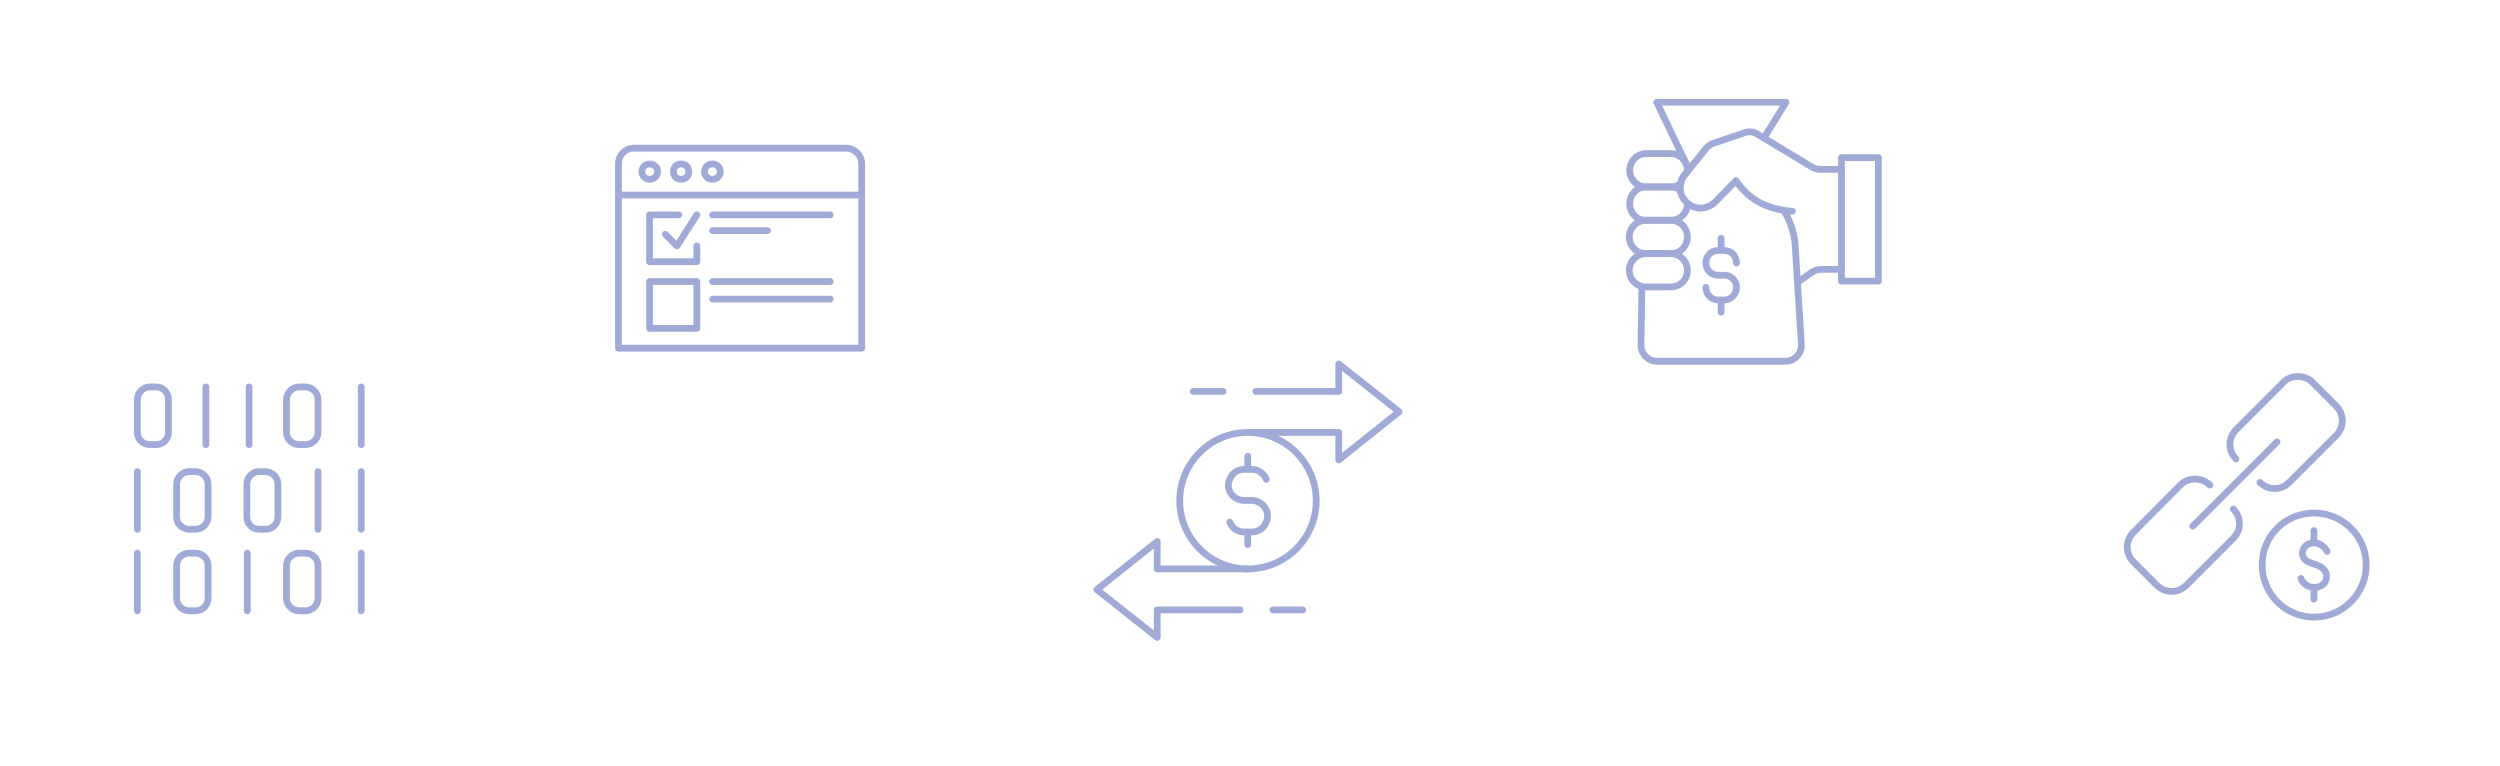<svg version="1.2" xmlns="http://www.w3.org/2000/svg" viewBox="0 0 555 170" width="555" height="170">
	<title>agreement-svg</title>
	<defs>
		<filter x="-50%" y="-50%" width="200%" height="200%" id="f1" ><feDropShadow dx="-3.6739403974420594e-16" dy="6" stdDeviation="5.417" flood-color="#000000" flood-opacity=".1"/></filter>
		<filter x="-50%" y="-50%" width="200%" height="200%" id="f2" ><feDropShadow dx="-3.6739403974420594e-16" dy="6" stdDeviation="5.417" flood-color="#000000" flood-opacity=".1"/></filter>
		<filter x="-50%" y="-50%" width="200%" height="200%" id="f3" ><feDropShadow dx="-3.6739403974420594e-16" dy="6" stdDeviation="5.417" flood-color="#000000" flood-opacity=".1"/></filter>
		<filter x="-50%" y="-50%" width="200%" height="200%" id="f4" ><feDropShadow dx="-3.6739403974420594e-16" dy="6" stdDeviation="5.417" flood-color="#000000" flood-opacity=".1"/></filter>
		<filter x="-50%" y="-50%" width="200%" height="200%" id="f5" ><feDropShadow dx="-3.6739403974420594e-16" dy="6" stdDeviation="5.417" flood-color="#000000" flood-opacity=".1"/></filter>
	</defs>
	<style>
		.s0 { filter: url(#f1);fill: #ffffff } 
		.s1 { filter: url(#f2);fill: #ffffff } 
		.s2 { filter: url(#f3);fill: #ffffff } 
		.s3 { filter: url(#f4);fill: #ffffff } 
		.s4 { filter: url(#f5);fill: #ffffff } 
		.s5 { fill: none;stroke: #9faad6;stroke-linecap: round;stroke-linejoin: round;stroke-width: 1.5 } 
	</style>
	<g>
	</g>
	<path class="s0" d="m30.7 66h50c11.1 0 20 8.9 20 20v50c0 11-8.9 20-20 20h-50c-11 0-20-9-20-20v-50c0-11.1 9-20 20-20z"/>
	<g>
	</g>
	<path class="s1" d="m141.6 7h50c11 0 20 8.9 20 20v50c0 11-9 20-20 20h-50c-11.1 0-20-9-20-20v-50c0-11.1 8.9-20 20-20z"/>
	<g>
	</g>
	<path class="s2" d="m252.4 66h50c11 0 20 8.9 20 20v50c0 11-9 20-20 20h-50c-11.1 0-20-9-20-20v-50c0-11.1 8.9-20 20-20z"/>
	<g>
	</g>
	<path class="s3" d="m363.2 7h50c11.1 0 20 8.9 20 20v50c0 11-8.9 20-20 20h-50c-11 0-20-9-20-20v-50c0-11.1 9-20 20-20z"/>
	<g>
	</g>
	<path class="s4" d="m474.1 66h50c11 0 20 8.9 20 20v50c0 11-9 20-20 20h-50c-11.1 0-20-9-20-20v-50c0-11.1 8.9-20 20-20z"/>
	<filter id="f5">
		<feFlood flood-color="#f5f5f5" flood-opacity="1" />
		<feBlend mode="normal" in2="SourceGraphic"/>
		<feComposite in2="SourceAlpha" operator="in" />
	</filter>
	<g id="online tests - web form" filter="url(#f5)">
		<path id="&lt;Path&gt;" class="s5" d="m154.7 77.3h-17.4v-34h54v34h-17.5z"/>
		<path id="&lt;Path&gt;" class="s5" d="m146 38.1c0 1-0.8 1.7-1.8 1.7-0.9 0-1.7-0.7-1.7-1.7 0-1 0.8-1.7 1.7-1.7 1 0 1.8 0.7 1.8 1.7z"/>
		<path id="&lt;Path&gt;" class="s5" d="m152.9 38.1c0 1-0.7 1.7-1.7 1.7-1 0-1.7-0.7-1.7-1.7 0-1 0.7-1.7 1.7-1.7 1 0 1.7 0.7 1.7 1.7z"/>
		<path id="&lt;Path&gt;" class="s5" d="m159.9 38.1c0 1-0.8 1.7-1.7 1.7-1 0-1.8-0.7-1.8-1.7 0-1 0.8-1.7 1.8-1.7 0.9 0 1.7 0.7 1.7 1.7z"/>
		<path id="&lt;Path&gt;" class="s5" d="m137.3 43.3v-6.9c0-2 1.5-3.5 3.4-3.5h47.1c1.9 0 3.5 1.5 3.5 3.5v6.9"/>
		<path id="&lt;Path&gt;" class="s5" d="m147.7 52l2.6 2.6 4.4-6.9"/>
		<path id="&lt;Path&gt;" class="s5" d="m158.2 47.7h26.1"/>
		<path id="&lt;Path&gt;" class="s5" d="m158.2 51.2h12.2"/>
		<path id="&lt;Path&gt;" class="s5" d="m158.2 62.5h26.1"/>
		<path id="&lt;Path&gt;" class="s5" d="m158.2 66.4h26.1"/>
		<path id="&lt;Path&gt;" class="s5" d="m150.7 47.7h-6.5v10.4h10.5v-3.5"/>
		<path id="&lt;Path&gt;" class="s5" d="m150.7 62.5h-6.5v10.4h10.5v-3.5-6.9z"/>
	</g>
	<filter id="f6">
		<feFlood flood-color="#f5f5f5" flood-opacity="1" />
		<feBlend mode="normal" in2="SourceGraphic"/>
		<feComposite in2="SourceAlpha" operator="in" />
	</filter>
	<g id="&lt;Group&gt;" filter="url(#f6)">
		<g id="&lt;Group&gt;">
			<g id="&lt;Group&gt;">
				<path id="&lt;Path&gt;" class="s5" d="m273 115.9c0.5 1.3 1.7 2.2 3.2 2.2h1.7c1.5 0 2.7-0.9 3.2-2.2q0.3-0.6 0.3-1.3c0-1.9-1.6-3.5-3.5-3.5h-1.7c-1.9 0-3.5-1.5-3.5-3.4q0-0.7 0.3-1.3c0.5-1.3 1.7-2.2 3.2-2.2h1.7c1.4 0 2.7 0.9 3.2 2.2"/>
				<path id="&lt;Path&gt;" class="s5" d="m277 118.5v2.4"/>
				<path id="&lt;Path&gt;" class="s5" d="m277 101.3v2.4"/>
			</g>
			<path id="&lt;Path&gt;" class="s5" d="m292.2 111.2c0 8.3-6.8 15.1-15.2 15.1-8.3 0-15.1-6.8-15.1-15.1 0-8.4 6.8-15.2 15.1-15.2 8.4 0 15.2 6.8 15.2 15.2z"/>
		</g>
		<path id="&lt;Path&gt;" class="s5" d="m277 96h20.2v6.1l13.4-10.7-13.4-10.6v6.1h-18.4"/>
		<path id="&lt;Path&gt;" class="s5" d="m264.9 86.9h6.6"/>
		<path id="&lt;Path&gt;" class="s5" d="m277 126.3h-20.1v-6.1l-13.4 10.7 13.4 10.6v-6.1h18.4"/>
		<path id="&lt;Path&gt;" class="s5" d="m289.2 135.4h-6.6"/>
	</g>
	<filter id="f7">
		<feFlood flood-color="#f5f5f5" flood-opacity="1" />
		<feBlend mode="normal" in2="SourceGraphic"/>
		<feComposite in2="SourceAlpha" operator="in" />
	</filter>
	<g id="&lt;Group&gt;" filter="url(#f7)">
		<g id="&lt;Group&gt;">
			<path id="&lt;Path&gt;" class="s5" d="m364.5 63.7l-0.2 12.9c0 2 1.6 3.6 3.6 3.6h28.4c2.1 0 3.7-1.7 3.6-3.8l-1.4-22.4c-0.3-2.7-1.2-5.2-2.5-7.3"/>
			<path id="&lt;Path&gt;" class="s5" d="m392.1 29.8l4.4-7.1h-14.4-14.3l6.7 14"/>
			<path id="&lt;Path&gt;" class="s5" d="m397.9 46.9c-5.5-0.4-9.7-2.5-12.5-6.8l-4.6 4.7c-0.9 0.9-2.1 1.4-3.3 1.4-1 0-2.1-0.4-2.9-1.1q-0.2-0.1-0.3-0.3c-0.7-0.7-1.2-1.7-1.3-2.6q0-0.7 0.1-1.4c0.1-0.7 0.4-1.4 0.9-2l0.6-0.7 4.1-5.1c0.4-0.5 1-1 1.7-1.2l7.1-2.4c0.9-0.3 1.9-0.1 2.7 0.4l11.9 7.2c0.6 0.4 1.4 0.6 2.1 0.6h4.6"/>
			<path id="&lt;Path&gt;" class="s5" d="m365.4 63.7h5.5c2.1 0 3.7-1.6 3.7-3.7 0-2-1.6-3.7-3.7-3.7h-5.5c-2 0-3.7 1.7-3.7 3.7 0 2.1 1.7 3.7 3.7 3.7z"/>
			<path id="&lt;Path&gt;" class="s5" d="m365.4 56.3h5.5c2.1 0 3.7-1.6 3.7-3.7 0-2-1.6-3.7-3.7-3.7h-5.5c-2 0-3.7 1.7-3.7 3.7 0 2.1 1.7 3.7 3.7 3.7z"/>
			<path id="&lt;Path&gt;" class="s5" d="m374.6 45.1q0 0.1 0 0.1c0 2.1-1.6 3.7-3.7 3.7h-5.5c-2 0-3.6-1.6-3.6-3.7 0-2 1.6-3.7 3.6-3.7h5.5c0.8 0 1.6 0.2 2.1 0.7"/>
			<path id="&lt;Path&gt;" class="s5" d="m361.8 37.8c0 2 1.6 3.7 3.6 3.7h5.5c0.8 0 1.6-0.3 2.2-0.7 0.1-0.7 0.4-1.4 0.9-2l0.6-0.7q0-0.2 0-0.3c0-2-1.6-3.7-3.7-3.7h-5.5c-2 0-3.6 1.7-3.6 3.7z"/>
			<path id="&lt;Path&gt;" class="s5" d="m408.8 59.8h-4.4c-0.9 0-1.7 0.3-2.4 0.8l-2.4 1.7"/>
			<path id="&lt;Path&gt;" class="s5" d="m408.8 62.4h8.2v-27.4h-8.2z"/>
		</g>
		<g id="&lt;Group&gt;">
			<path id="&lt;Path&gt;" class="s5" d="m378.7 63.8c0 1.5 1.2 2.8 2.7 2.8h1.4c1.5 0 2.7-1.3 2.7-2.8 0-1.5-1.2-2.7-2.7-2.7h-1.4c-1.5 0-2.7-1.2-2.7-2.7 0-1.6 1.2-2.8 2.7-2.8h1.4c1.5 0 2.7 1.2 2.7 2.8"/>
			<path id="&lt;Path&gt;" class="s5" d="m382.1 67.3v2"/>
			<path id="&lt;Path&gt;" class="s5" d="m382.1 52.9v2"/>
		</g>
	</g>
	<filter id="f8">
		<feFlood flood-color="#f5f5f5" flood-opacity="1" />
		<feBlend mode="normal" in2="SourceGraphic"/>
		<feComposite in2="SourceAlpha" operator="in" />
	</filter>
	<g id="&lt;Group&gt;" filter="url(#f8)">
		<g id="&lt;Group&gt;">
			<g id="&lt;Group&gt;">
				<path id="&lt;Path&gt;" class="s5" d="m525.3 125.4c0 6.4-5.2 11.6-11.6 11.6-6.4 0-11.5-5.2-11.5-11.6 0-6.4 5.1-11.5 11.5-11.5 6.4 0 11.6 5.1 11.6 11.5z"/>
			</g>
			<g id="&lt;Group&gt;">
				<g id="&lt;Group&gt;">
					<path id="&lt;Path&gt;" class="s5" d="m516.6 122.4c0 0-0.9-1.9-3-1.9-2.4 0-3.5 3.1-1.2 4.2 1.1 0.6 4.2 0.9 4.1 3.4-0.1 2.8-4.6 3.2-5.7 0.3"/>
					<path id="&lt;Path&gt;" class="s5" d="m513.7 120.5v-2.7"/>
					<path id="&lt;Path&gt;" class="s5" d="m513.7 133v-2.6"/>
				</g>
			</g>
		</g>
		<g id="&lt;Group&gt;">
			<path id="&lt;Path&gt;" class="s5" d="m495.8 113c1.8 1.8 1.8 4.7 0 6.5l-10.4 10.4c-0.9 0.9-2.1 1.4-3.3 1.4-1.2 0-2.4-0.5-3.3-1.4l-5.2-5.2c-1.8-1.8-1.8-4.7 0-6.5l10.4-10.5c1.8-1.8 4.8-1.8 6.6 0"/>
			<path id="&lt;Path&gt;" class="s5" d="m496.4 101.9c-1.8-1.8-1.8-4.7 0-6.5l10.5-10.5c0.8-0.9 2-1.3 3.2-1.3 1.3 0 2.4 0.4 3.3 1.3l5.2 5.2c0.9 0.9 1.4 2.1 1.4 3.3 0 1.2-0.5 2.4-1.4 3.3l-10.4 10.4c-1.8 1.8-4.7 1.8-6.5 0"/>
			<path id="&lt;Path&gt;" class="s5" d="m486.8 116.8l18.7-18.7"/>
		</g>
	</g>
	<path id="&lt;Path&gt;" class="s5" d="m45.7 85.9v12.8m-11 0h-1.4c-1.6 0-2.8-1.2-2.8-2.7v-7.3c0-1.5 1.2-2.8 2.8-2.8h1.4c1.5 0 2.7 1.3 2.7 2.8v7.3c0 1.5-1.2 2.7-2.7 2.7zm20.6-12.8v12.8m24.9-12.8v12.8m-9.6 6v12.8m9.6-12.8v12.8m0 5.3v12.8m-13.8-36.9h1.4c1.5 0 2.8-1.2 2.8-2.7v-7.3c0-1.5-1.3-2.8-2.8-2.8h-1.4c-1.5 0-2.8 1.3-2.8 2.8v7.3c0 1.5 1.3 2.7 2.8 2.7zm4.2 6v12.8m-13.1 0h1.4c1.6 0 2.8-1.2 2.8-2.8v-7.2c0-1.5-1.2-2.8-2.8-2.8h-1.4c-1.5 0-2.7 1.3-2.7 2.8v7.2c0 1.6 1.2 2.8 2.7 2.8zm-27-12.8v12.8m11.5 0h1.4c1.5 0 2.8-1.2 2.8-2.8v-7.2c0-1.5-1.3-2.8-2.8-2.8h-1.4c-1.5 0-2.8 1.3-2.8 2.8v7.2c0 1.6 1.3 2.8 2.8 2.8zm1.4 18.1h-1.4c-1.5 0-2.8-1.2-2.8-2.8v-7.2c0-1.6 1.3-2.8 2.8-2.8h1.4c1.5 0 2.8 1.2 2.8 2.8v7.2c0 1.6-1.3 2.8-2.8 2.8zm23 0h1.4c1.5 0 2.8-1.2 2.8-2.8v-7.2c0-1.6-1.3-2.8-2.8-2.8h-1.4c-1.5 0-2.8 1.2-2.8 2.8v7.2c0 1.6 1.3 2.8 2.8 2.8zm-11.5-12.8v12.8m-24.4-12.8v12.8"/>
</svg>